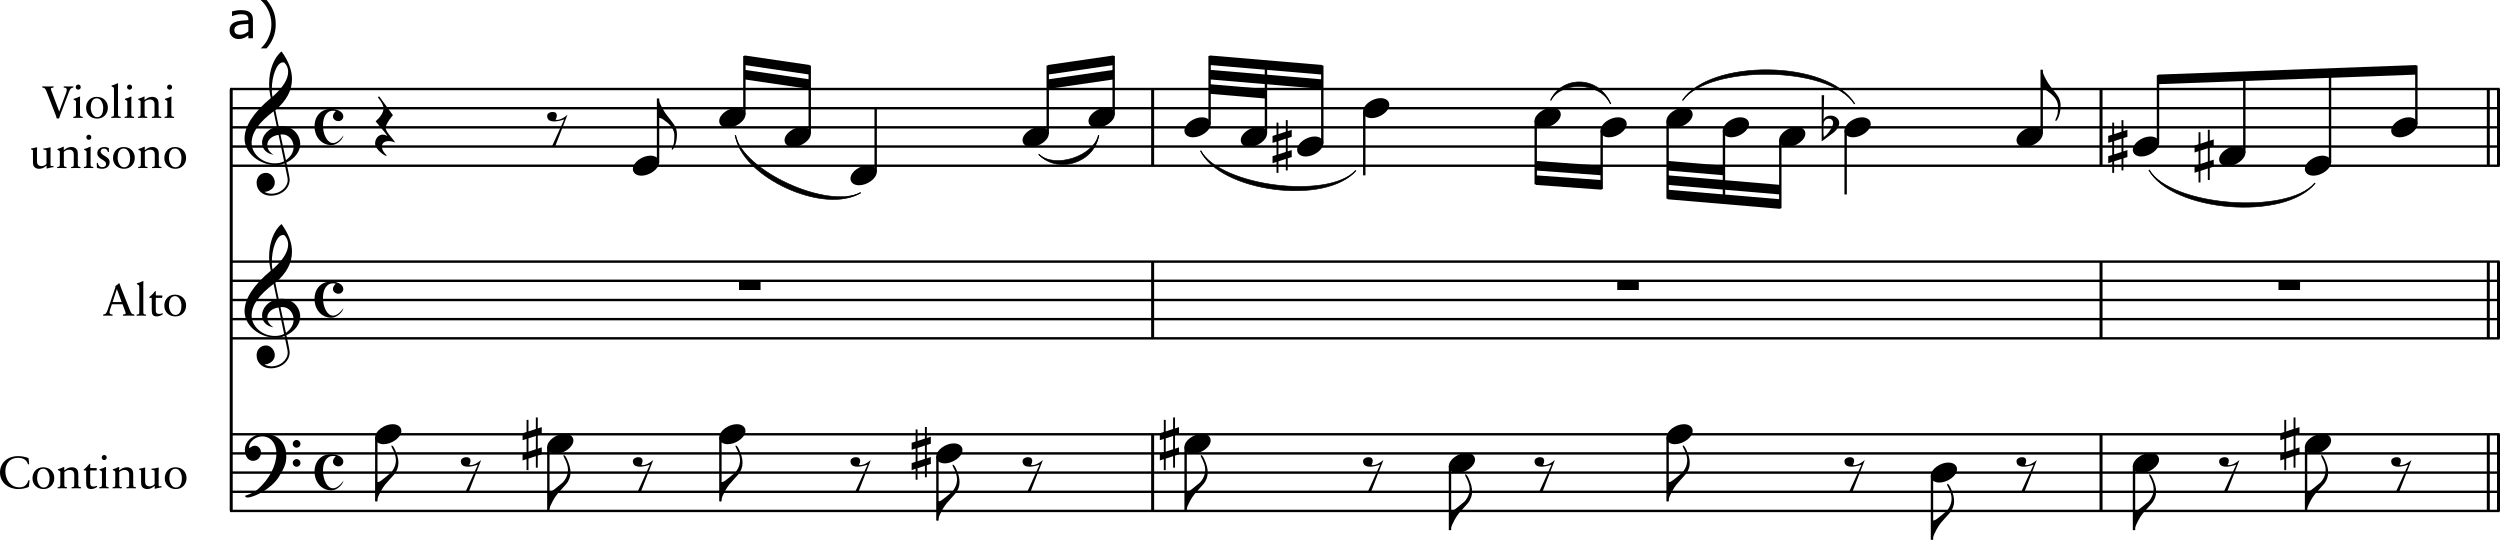 <?xml version="1.0" encoding="UTF-8"?>
<svg id="Ebene_1" xmlns="http://www.w3.org/2000/svg" width="280.165mm" height="60.485mm" version="1.1" viewBox="0 0 794.168 171.453">
  <!-- Generator: Adobe Illustrator 29.5.1, SVG Export Plug-In . SVG Version: 2.1.0 Build 141)  -->
  <defs>
    <style>
      .st0 {
        stroke-width: .952px;
      }

      .st0, .st1, .st2, .st3 {
        fill: none;
        stroke: #000;
        stroke-linejoin: bevel;
      }

      .st1 {
        stroke-width: .762px;
      }

      .st2 {
        stroke-width: .381px;
      }

      .st3 {
        stroke-width: .19px;
      }

      .st4 {
        fill-rule: evenodd;
      }
    </style>
  </defs>
  <line class="st0" x1="73.451" y1="28.27" x2="73.451" y2="162.313"/>
  <g>
    <path d="M80.354,12.156h-1.461v-.93c-.13.089-.306.212-.528.371-.221.159-.436.285-.645.379-.245.12-.526.22-.844.301-.318.081-.69.121-1.118.121-.787,0-1.453-.26-2-.781-.547-.521-.821-1.185-.821-1.992,0-.661.142-1.196.426-1.605.284-.409.689-.73,1.215-.965.531-.234,1.169-.393,1.915-.477.745-.083,1.544-.146,2.399-.188v-.227c0-.333-.059-.609-.176-.828s-.286-.391-.504-.516c-.208-.12-.458-.2-.75-.242-.292-.042-.597-.062-.914-.062-.386,0-.815.051-1.29.152s-.964.249-1.469.441h-.078v-1.492c.286-.078.7-.164,1.242-.258s1.076-.141,1.602-.141c.614,0,1.15.051,1.605.152.456.102.851.275,1.184.52.328.24.578.55.75.93.172.38.258.852.258,1.414v5.922ZM78.893,10.008v-2.43c-.448.026-.976.065-1.583.117-.607.052-1.087.128-1.442.227-.422.12-.763.306-1.023.559-.261.253-.391.601-.391,1.043,0,.5.151.876.453,1.129.302.253.763.379,1.383.379.516,0,.987-.1,1.414-.301.427-.2.823-.441,1.188-.723Z"/>
    <path d="M87.589,7.688c0,1.568-.255,2.977-.766,4.227-.511,1.25-1.227,2.403-2.149,3.461h-1.79v-.078c.401-.359.804-.798,1.208-1.316.404-.519.759-1.098,1.066-1.738.323-.667.58-1.37.77-2.109.19-.739.285-1.555.285-2.445,0-.854-.097-1.667-.289-2.438-.193-.771-.448-1.477-.766-2.117-.328-.661-.684-1.241-1.066-1.738-.383-.497-.785-.936-1.208-1.316v-.078h1.79c.922,1.058,1.638,2.211,2.149,3.461.51,1.25.766,2.659.766,4.227Z"/>
  </g>
  <line class="st0" x1="366.156" y1="28.27" x2="366.156" y2="52.641"/>
  <line class="st0" x1="366.156" y1="83.106" x2="366.156" y2="107.477"/>
  <line class="st0" x1="366.156" y1="137.942" x2="366.156" y2="162.313"/>
  <line class="st0" x1="667.431" y1="28.27" x2="667.431" y2="52.641"/>
  <line class="st0" x1="667.431" y1="83.106" x2="667.431" y2="107.477"/>
  <line class="st0" x1="667.431" y1="137.942" x2="667.431" y2="162.313"/>
  <line class="st0" x1="790.454" y1="28.27" x2="790.454" y2="52.641"/>
  <line class="st0" x1="793.692" y1="28.27" x2="793.692" y2="52.641"/>
  <line class="st0" x1="790.454" y1="83.106" x2="790.454" y2="107.477"/>
  <line class="st0" x1="793.692" y1="83.106" x2="793.692" y2="107.477"/>
  <line class="st0" x1="790.454" y1="137.942" x2="790.454" y2="162.313"/>
  <line class="st0" x1="793.692" y1="137.942" x2="793.692" y2="162.313"/>
  <path d="M23.215,27.816l-.308.088c-.41.117-.645.396-1.085,1.554l-2.566,6.701c-.191.499-.352.997-.455,1.437-.132.074-.646.074-.792,0-.103-.44-.264-.909-.469-1.437l-2.596-6.701c-.455-1.158-.645-1.452-1.07-1.554l-.367-.088c-.088-.015-.088-.074-.088-.162,0-.103.015-.176.029-.22.572.015,1.203.044,1.76.044s1.232-.029,1.804-.044c.015.044.029.117.029.22,0,.088-.015.147-.103.162l-.381.073c-.323.059-.396.161-.396.337,0,.22.25.836.396,1.232l2.244,5.954h.029l2.155-5.88c.176-.499.513-1.51-.278-1.642l-.381-.073c-.088-.015-.103-.074-.103-.162,0-.103.015-.176.029-.22.601.015,1.07.044,1.583.044.499,0,.88-.029,1.452-.044.015.044.029.117.029.22,0,.088-.029.147-.103.162Z"/>
  <path d="M26.264,37.465c-.293,0-1.071-.044-1.466-.044-.396,0-1.203.044-1.496.044-.015-.044-.029-.117-.029-.22,0-.088,0-.132.088-.147l.439-.088c.337-.059.337-.337.337-1.232v-3.299c0-.366,0-.439-.176-.528l-.513-.278c-.088-.044-.088-.059-.088-.132,0-.044.015-.117.015-.146.249-.059.616-.161,1.026-.323.44-.176.762-.41.938-.41.059,0,.073.015.103.044-.015.528-.029,1.041-.029,1.54v3.534c0,.895,0,1.173.337,1.232l.44.088c.088.015.103.059.103.147,0,.103-.015.176-.029.22ZM24.871,28.476c-.469,0-.807-.337-.807-.792s.323-.821.792-.821.792.352.792.806-.308.807-.777.807Z"/>
  <path d="M30.868,37.685c-2.023,0-3.519-1.393-3.519-3.417,0-1.965,1.349-3.504,3.387-3.504,2.023,0,3.534,1.393,3.534,3.417,0,1.965-1.364,3.505-3.402,3.505ZM30.75,31.233c-1.569,0-1.936,1.671-1.936,2.977,0,1.232.63,3.006,2.053,3.006,1.569,0,1.921-1.672,1.921-2.977,0-1.231-.616-3.006-2.039-3.006Z"/>
  <path d="M38.331,37.465c-.293,0-1.071-.044-1.466-.044-.396,0-1.203.044-1.496.044-.015-.044-.029-.117-.029-.22,0-.088,0-.132.088-.147l.439-.088c.337-.059.337-.337.337-1.232v-7.068c0-.718-.029-.894-.278-1.026l-.411-.22c-.088-.044-.088-.059-.088-.132,0-.044.015-.132.015-.161.249-.059.616-.161,1.026-.323.44-.176.762-.41.938-.41.059,0,.073.015.103.044-.015.528-.029,1.056-.029,1.554v7.742c0,.895,0,1.173.337,1.232l.44.088c.088.015.103.059.103.147,0,.103-.015.176-.029.22Z"/>
  <path d="M42.568,37.465c-.293,0-1.071-.044-1.466-.044-.396,0-1.203.044-1.496.044-.015-.044-.029-.117-.029-.22,0-.088,0-.132.088-.147l.439-.088c.337-.059.337-.337.337-1.232v-3.299c0-.366,0-.439-.176-.528l-.513-.278c-.088-.044-.088-.059-.088-.132,0-.044.015-.117.015-.146.249-.059.616-.161,1.026-.323.44-.176.762-.41.938-.41.059,0,.073.015.103.044-.015.528-.029,1.041-.029,1.54v3.534c0,.895,0,1.173.337,1.232l.44.088c.088.015.103.059.103.147,0,.103-.015.176-.029.22ZM41.175,28.476c-.469,0-.807-.337-.807-.792s.323-.821.792-.821.792.352.792.806-.308.807-.777.807Z"/>
  <path d="M51.204,37.465c-.293,0-1.056-.044-1.452-.044s-1.217.044-1.496.044c-.015-.044-.029-.117-.029-.22,0-.088.015-.132.103-.147l.425-.073c.337-.059.337-.337.337-1.247v-2.537c0-.44-.03-.88-.381-1.232-.264-.264-.616-.396-1.085-.396-.704,0-1.188.278-1.525.542-.146.117-.161.205-.161.425v3.196c0,.909,0,1.188.337,1.247l.425.073c.088.015.103.059.103.147,0,.103-.015.176-.029.22-.279,0-1.056-.044-1.452-.044-.396,0-1.203.044-1.496.044-.015-.044-.029-.117-.029-.22,0-.088,0-.132.088-.147l.44-.088c.337-.059.337-.337.337-1.232v-3.329c0-.337-.015-.396-.176-.484l-.513-.278c-.088-.044-.088-.073-.088-.147,0-.044.015-.117.015-.146.249-.059.572-.161.982-.323.44-.176.748-.41.924-.41.059,0,.088.015.117.044l-.029.982c.029.029.059.029.117.029.763-.586,1.334-.953,2.346-.953.586,0,1.114.176,1.51.572.499.499.499,1.261.499,1.789v2.654c0,.895,0,1.173.337,1.232l.44.088c.088.015.088.059.088.147,0,.103-.015.176-.029.22Z"/>
  <path d="M55.28,37.465c-.293,0-1.071-.044-1.466-.044-.396,0-1.203.044-1.496.044-.015-.044-.029-.117-.029-.22,0-.088,0-.132.088-.147l.439-.088c.337-.059.337-.337.337-1.232v-3.299c0-.366,0-.439-.176-.528l-.513-.278c-.088-.044-.088-.059-.088-.132,0-.044.015-.117.015-.146.249-.059.616-.161,1.026-.323.44-.176.762-.41.938-.41.059,0,.073.015.103.044-.015.528-.029,1.041-.029,1.54v3.534c0,.895,0,1.173.337,1.232l.44.088c.088.015.103.059.103.147,0,.103-.015.176-.029.22ZM53.887,28.476c-.469,0-.807-.337-.807-.792s.323-.821.792-.821.792.352.792.806-.308.807-.777.807Z"/>
  <path d="M16.986,53.077c-.278.044-.777.132-1.158.22-.425.088-.763.234-.924.234-.059,0-.088-.015-.117-.044l.029-.792c-.029-.029-.059-.029-.117-.029-.733.586-1.291.953-2.273.953-.572,0-1.115-.176-1.496-.572-.484-.499-.455-1.261-.455-1.789v-3.124c0-.367,0-.469-.176-.528l-.352-.132c-.088-.029-.103-.059-.103-.132,0-.044.015-.146.015-.176.206-.015.646-.103.953-.176.44-.117.704-.205.865-.205.059,0,.073.015.103.044-.015.528-.029.865-.029,1.364v2.947c0,.44.015.851.352,1.217.25.264.616.411,1.056.411.675,0,1.129-.279,1.452-.542.147-.118.162-.206.162-.425v-3.607c0-.367-.044-.499-.235-.542l-.704-.161c-.088-.015-.088-.059-.088-.132,0-.044.015-.161.015-.19.22-.015.66-.044,1.158-.132.572-.088.909-.25,1.041-.25.059,0,.088.015.117.044-.015.528-.029.865-.029,1.364v4.062c0,.381.074.513.25.499l.557-.044c.117-.015.146.029.146.205,0,.044-.015.132-.015.161Z"/>
  <path d="M25.548,53.399c-.293,0-1.056-.044-1.452-.044s-1.217.044-1.496.044c-.015-.044-.029-.117-.029-.22,0-.088.015-.132.103-.147l.425-.073c.337-.059.337-.337.337-1.247v-2.537c0-.44-.03-.88-.381-1.232-.264-.264-.616-.396-1.085-.396-.704,0-1.188.278-1.525.542-.146.117-.161.205-.161.425v3.196c0,.909,0,1.188.337,1.247l.425.073c.088.015.103.059.103.147,0,.103-.015.176-.029.22-.279,0-1.056-.044-1.452-.044-.396,0-1.203.044-1.496.044-.015-.044-.029-.117-.029-.22,0-.088,0-.132.088-.147l.44-.088c.337-.059.337-.337.337-1.232v-3.329c0-.337-.015-.396-.176-.484l-.513-.278c-.088-.044-.088-.073-.088-.147,0-.044.015-.117.015-.146.249-.059.572-.161.982-.323.44-.176.748-.41.924-.41.059,0,.088.015.117.044l-.029.982c.029.029.059.029.117.029.763-.586,1.334-.953,2.346-.953.586,0,1.114.176,1.51.572.499.499.499,1.261.499,1.789v2.654c0,.895,0,1.173.337,1.232l.44.088c.088.015.088.059.088.147,0,.103-.015.176-.029.22Z"/>
  <path d="M29.624,53.399c-.293,0-1.071-.044-1.466-.044-.396,0-1.203.044-1.496.044-.015-.044-.029-.117-.029-.22,0-.088,0-.132.088-.147l.439-.088c.337-.059.337-.337.337-1.232v-3.299c0-.366,0-.439-.176-.528l-.513-.278c-.088-.044-.088-.059-.088-.132,0-.044.015-.117.015-.146.249-.059.616-.161,1.026-.323.44-.176.762-.41.938-.41.059,0,.073.015.103.044-.015.528-.029,1.041-.029,1.54v3.534c0,.895,0,1.173.337,1.232l.44.088c.088.015.103.059.103.147,0,.103-.015.176-.029.22ZM28.23,44.411c-.469,0-.807-.337-.807-.792s.323-.821.792-.821.792.352.792.806-.308.807-.777.807Z"/>
  <path d="M32.409,53.62c-.499,0-1.232-.132-1.628-.367,0-.367-.044-1.261-.044-1.51.044-.015.073-.03.176-.03.088,0,.147.044.162.118.161.718.572,1.275,1.393,1.275.762,0,1.217-.337,1.217-1.026,0-1.408-2.786-1.422-2.786-3.475,0-.982.851-1.906,2.2-1.906.557,0,1.114.146,1.466.352,0,.366.029.968.029,1.217-.044.015-.059.029-.161.029-.088,0-.161-.015-.176-.088-.191-.718-.616-1.012-1.261-1.012-.689,0-1.026.44-1.026.88,0,1.422,2.859,1.554,2.859,3.417,0,1.393-1.085,2.126-2.419,2.126Z"/>
  <path d="M39.417,53.62c-2.023,0-3.519-1.393-3.519-3.417,0-1.965,1.349-3.504,3.387-3.504,2.023,0,3.534,1.393,3.534,3.417,0,1.965-1.364,3.505-3.402,3.505ZM39.299,47.167c-1.569,0-1.936,1.671-1.936,2.977,0,1.232.63,3.006,2.053,3.006,1.569,0,1.921-1.672,1.921-2.977,0-1.231-.616-3.006-2.039-3.006Z"/>
  <path d="M51.278,53.399c-.293,0-1.056-.044-1.452-.044s-1.217.044-1.496.044c-.015-.044-.029-.117-.029-.22,0-.088.015-.132.103-.147l.425-.073c.337-.059.337-.337.337-1.247v-2.537c0-.44-.03-.88-.381-1.232-.264-.264-.616-.396-1.085-.396-.704,0-1.188.278-1.525.542-.146.117-.161.205-.161.425v3.196c0,.909,0,1.188.337,1.247l.425.073c.088.015.103.059.103.147,0,.103-.015.176-.029.22-.279,0-1.056-.044-1.452-.044-.396,0-1.203.044-1.496.044-.015-.044-.029-.117-.029-.22,0-.088,0-.132.088-.147l.44-.088c.337-.059.337-.337.337-1.232v-3.329c0-.337-.015-.396-.176-.484l-.513-.278c-.088-.044-.088-.073-.088-.147,0-.044.015-.117.015-.146.249-.059.572-.161.982-.323.44-.176.748-.41.924-.41.059,0,.088.015.117.044l-.029.982c.029.029.059.029.117.029.763-.586,1.334-.953,2.346-.953.586,0,1.114.176,1.51.572.499.499.499,1.261.499,1.789v2.654c0,.895,0,1.173.337,1.232l.44.088c.088.015.088.059.088.147,0,.103-.015.176-.029.22Z"/>
  <path d="M55.72,53.62c-2.023,0-3.519-1.393-3.519-3.417,0-1.965,1.349-3.504,3.387-3.504,2.023,0,3.534,1.393,3.534,3.417,0,1.965-1.364,3.505-3.402,3.505ZM55.603,47.167c-1.569,0-1.936,1.671-1.936,2.977,0,1.232.63,3.006,2.053,3.006,1.569,0,1.921-1.672,1.921-2.977,0-1.231-.616-3.006-2.039-3.006Z"/>
  <path d="M42.668,100.298c-.572-.015-1.217-.044-1.774-.044-.557,0-1.231.029-1.803.044-.015-.044-.029-.117-.029-.22,0-.088,0-.162.088-.176l.381-.059c.322-.059.396-.161.396-.337,0-.22-.249-.835-.396-1.231l-.572-1.54c-.029-.044-.044-.073-.103-.088h-3.241c-.059.015-.073.044-.103.088l-.528,1.54c-.176.542-.425,1.452.323,1.569l.381.059c.088.015.088.088.088.176,0,.103-.015.176-.03.22-.601-.015-.997-.044-1.51-.044-.499,0-.865.029-1.437.044-.015-.044-.029-.117-.029-.22,0-.088.015-.162.088-.176l.323-.073c.411-.103.674-.381,1.07-1.554l2.302-6.687c.059-.191.117-.367.117-.484,0-.059-.015-.117-.029-.176.074-.205.293-.22.631-.484.293-.22.381-.44.572-.44.044,0,.103.029.132.044.118.425.308.953.733,2.039l2.449,6.188c.455,1.144.645,1.452,1.07,1.554l.352.073c.088.015.117.088.117.176,0,.103-.015.176-.029.22ZM37.14,91.866h-.029l-1.319,4.003c.015.044.044.059.088.088h2.654c.044-.029.074-.044.088-.088l-1.481-4.003Z"/>
  <path d="M46.376,100.298c-.293,0-1.071-.044-1.466-.044-.396,0-1.203.044-1.496.044-.015-.044-.029-.117-.029-.22,0-.088,0-.132.088-.147l.439-.088c.337-.059.337-.337.337-1.232v-7.068c0-.718-.029-.894-.278-1.026l-.411-.22c-.088-.044-.088-.059-.088-.132,0-.044.015-.132.015-.161.249-.059.616-.161,1.026-.323.44-.176.762-.41.938-.41.059,0,.073.015.103.044-.015.528-.029,1.056-.029,1.554v7.742c0,.895,0,1.173.337,1.232l.44.088c.088.015.103.059.103.147,0,.103-.015.176-.029.22Z"/>
  <path d="M51.567,99.931c-.499.352-1.217.587-1.76.587-1.276,0-1.598-.733-1.598-1.892v-3.651c0-.323-.044-.352-.147-.352h-.484c-.088,0-.103-.015-.132-.073-.015-.029-.044-.132-.044-.161.807-.631,1.51-1.408,1.833-1.862.029-.044.059-.059.117-.059.044,0,.117.044.161.088-.015.322-.029.924-.029,1.202.015.044.059.073.103.103h1.877c.103.029.103.103.103.367,0,.25,0,.352-.103.396h-1.892c-.044.029-.073.059-.088.103v3.842c0,.88.352,1.159,1.129,1.159.322,0,.718-.088.997-.25.029.029.073.118.088.147.059.132.015.205-.132.308Z"/>
  <path d="M55.714,100.518c-2.023,0-3.519-1.393-3.519-3.417,0-1.965,1.349-3.504,3.387-3.504,2.023,0,3.534,1.393,3.534,3.417,0,1.965-1.364,3.505-3.402,3.505ZM55.597,94.066c-1.569,0-1.936,1.671-1.936,2.977,0,1.232.63,3.006,2.053,3.006,1.569,0,1.921-1.672,1.921-2.977,0-1.231-.616-3.006-2.039-3.006Z"/>
  <path d="M9.165,154.591c-.029.045-.059.089-.103.118-.895.396-2.082.645-3.285.645-3.064,0-5.777-2.038-5.777-5.264,0-3.271,2.654-5.206,5.675-5.206,1.026,0,2.317.205,3.285.602.044.029.103.073.117.117.015.425.118,1.378.191,1.862-.044.015-.103.044-.22.044-.103,0-.161.015-.19-.088-.411-1.613-2.023-1.994-3.124-1.994-2.537,0-4.032,1.774-4.032,4.237,0,2.786,1.686,5.147,4.458,5.147,1.554,0,2.434-.792,2.83-2.171.029-.103.088-.088.19-.088.118,0,.176.029.22.044-.088.484-.22,1.613-.235,1.994Z"/>
  <path d="M13.841,155.354c-2.023,0-3.519-1.393-3.519-3.416,0-1.965,1.349-3.505,3.387-3.505,2.023,0,3.534,1.393,3.534,3.417,0,1.965-1.364,3.504-3.402,3.504ZM13.724,148.901c-1.569,0-1.936,1.672-1.936,2.978,0,1.231.63,3.006,2.053,3.006,1.569,0,1.921-1.672,1.921-2.977,0-1.232-.616-3.007-2.039-3.007Z"/>
  <path d="M25.702,155.134c-.293,0-1.056-.044-1.452-.044s-1.217.044-1.496.044c-.015-.044-.029-.117-.029-.22,0-.088.015-.132.103-.146l.425-.073c.337-.059.337-.338.337-1.247v-2.536c0-.44-.03-.88-.381-1.232-.264-.264-.616-.396-1.085-.396-.704,0-1.188.278-1.525.542-.146.118-.161.206-.161.426v3.196c0,.909,0,1.188.337,1.247l.425.073c.088.015.103.059.103.146,0,.103-.015.176-.029.22-.279,0-1.056-.044-1.452-.044-.396,0-1.203.044-1.496.044-.015-.044-.029-.117-.029-.22,0-.088,0-.132.088-.146l.44-.088c.337-.059.337-.338.337-1.232v-3.328c0-.338-.015-.396-.176-.484l-.513-.278c-.088-.044-.088-.073-.088-.146,0-.044.015-.117.015-.146.249-.059.572-.162.982-.323.44-.176.748-.41.924-.41.059,0,.088.015.117.044l-.029.982c.029.029.059.029.117.029.763-.587,1.334-.953,2.346-.953.586,0,1.114.176,1.51.572.499.498.499,1.261.499,1.788v2.654c0,.895,0,1.174.337,1.232l.44.088c.088.015.088.059.088.146,0,.103-.015.176-.029.22Z"/>
  <path d="M30.731,154.768c-.499.352-1.217.586-1.76.586-1.276,0-1.598-.732-1.598-1.892v-3.651c0-.322-.044-.352-.147-.352h-.484c-.088,0-.103-.015-.132-.073-.015-.029-.044-.132-.044-.161.807-.631,1.51-1.408,1.833-1.862.029-.044.059-.059.117-.059.044,0,.117.044.161.088-.015.322-.029.924-.029,1.202.015.044.059.073.103.103h1.877c.103.029.103.103.103.367,0,.249,0,.352-.103.396h-1.892c-.044.029-.073.059-.088.103v3.842c0,.88.352,1.158,1.129,1.158.322,0,.718-.088.997-.249.029.029.073.117.088.146.059.132.015.206-.132.309Z"/>
  <path d="M34.512,155.134c-.293,0-1.071-.044-1.466-.044-.396,0-1.203.044-1.496.044-.015-.044-.029-.117-.029-.22,0-.088,0-.132.088-.146l.439-.088c.337-.059.337-.338.337-1.232v-3.299c0-.367,0-.44-.176-.528l-.513-.278c-.088-.044-.088-.059-.088-.132,0-.044.015-.117.015-.146.249-.059.616-.162,1.026-.323.44-.176.762-.41.938-.41.059,0,.073.015.103.044-.015.527-.029,1.041-.029,1.539v3.534c0,.895,0,1.174.337,1.232l.44.088c.088.015.103.059.103.146,0,.103-.015.176-.029.22ZM33.119,146.145c-.469,0-.807-.337-.807-.791,0-.455.323-.821.792-.821s.792.352.792.807c0,.454-.308.806-.777.806Z"/>
  <path d="M43.148,155.134c-.293,0-1.056-.044-1.452-.044s-1.217.044-1.496.044c-.015-.044-.029-.117-.029-.22,0-.088.015-.132.103-.146l.425-.073c.337-.059.337-.338.337-1.247v-2.536c0-.44-.03-.88-.381-1.232-.264-.264-.616-.396-1.085-.396-.704,0-1.188.278-1.525.542-.146.118-.161.206-.161.426v3.196c0,.909,0,1.188.337,1.247l.425.073c.088.015.103.059.103.146,0,.103-.015.176-.029.22-.279,0-1.056-.044-1.452-.044-.396,0-1.203.044-1.496.044-.015-.044-.029-.117-.029-.22,0-.088,0-.132.088-.146l.44-.088c.337-.059.337-.338.337-1.232v-3.328c0-.338-.015-.396-.176-.484l-.513-.278c-.088-.044-.088-.073-.088-.146,0-.044.015-.117.015-.146.249-.059.572-.162.982-.323.44-.176.748-.41.924-.41.059,0,.088.015.117.044l-.029.982c.029.029.059.029.117.029.763-.587,1.334-.953,2.346-.953.586,0,1.114.176,1.51.572.499.498.499,1.261.499,1.788v2.654c0,.895,0,1.174.337,1.232l.44.088c.088.015.088.059.088.146,0,.103-.015.176-.029.22Z"/>
  <path d="M51.33,154.812c-.278.044-.777.132-1.158.22-.425.088-.763.234-.924.234-.059,0-.088-.015-.117-.044l.029-.792c-.029-.029-.059-.029-.117-.029-.733.587-1.291.953-2.273.953-.572,0-1.115-.176-1.496-.571-.484-.499-.455-1.262-.455-1.789v-3.124c0-.366,0-.469-.176-.527l-.352-.132c-.088-.029-.103-.059-.103-.132,0-.044.015-.147.015-.177.206-.015.646-.103.953-.176.44-.117.704-.205.865-.205.059,0,.073.015.103.044-.015.528-.029.865-.029,1.363v2.948c0,.439.015.851.352,1.217.25.264.616.41,1.056.41.675,0,1.129-.278,1.452-.542.147-.117.162-.205.162-.426v-3.607c0-.366-.044-.498-.235-.542l-.704-.161c-.088-.015-.088-.059-.088-.132,0-.044.015-.162.015-.191.22-.015.66-.044,1.158-.132.572-.088.909-.249,1.041-.249.059,0,.088.015.117.044-.015.528-.029.865-.029,1.363v4.062c0,.381.074.513.25.498l.557-.044c.117-.015.146.029.146.206,0,.044-.015.132-.015.161Z"/>
  <path d="M55.859,155.354c-2.023,0-3.519-1.393-3.519-3.416,0-1.965,1.349-3.505,3.387-3.505,2.023,0,3.534,1.393,3.534,3.417,0,1.965-1.364,3.504-3.402,3.504ZM55.742,148.901c-1.569,0-1.936,1.672-1.936,2.978,0,1.231.63,3.006,2.053,3.006,1.569,0,1.921-1.672,1.921-2.977,0-1.232-.616-3.007-2.039-3.007Z"/>
  <path d="M105.301,46.095c-3.169,0-5.38-2.604-5.38-5.945,0-3.243,2.063-5.552,5.233-5.552,2.088,0,3.906.933,3.906,2.383,0,.86-.737,1.499-1.547,1.499-.885,0-1.745-.639-1.745-1.499,0-.565.295-1.13.909-1.695-.319-.074-.639-.123-.934-.123-1.965,0-3.145,1.94-3.145,4.667,0,2.801,1.302,5.601,3.169,5.601,1.057,0,2.187-.811,3.366-2.407-.393,1.499-2.235,3.071-3.833,3.071Z"/>
  <path d="M105.301,100.933c-3.169,0-5.38-2.604-5.38-5.945,0-3.243,2.063-5.552,5.233-5.552,2.088,0,3.906.933,3.906,2.383,0,.86-.737,1.499-1.547,1.499-.885,0-1.745-.639-1.745-1.499,0-.565.295-1.13.909-1.695-.319-.074-.639-.123-.934-.123-1.965,0-3.145,1.94-3.145,4.667,0,2.801,1.302,5.601,3.169,5.601,1.057,0,2.187-.811,3.366-2.407-.393,1.499-2.235,3.071-3.833,3.071Z"/>
  <path d="M105.301,155.769c-3.169,0-5.38-2.604-5.38-5.944,0-3.243,2.063-5.553,5.233-5.553,2.088,0,3.906.934,3.906,2.383,0,.86-.737,1.499-1.547,1.499-.885,0-1.745-.639-1.745-1.499,0-.564.295-1.13.909-1.694-.319-.074-.639-.123-.934-.123-1.965,0-3.145,1.94-3.145,4.668,0,2.8,1.302,5.601,3.169,5.601,1.057,0,2.187-.811,3.366-2.407-.393,1.498-2.235,3.07-3.833,3.07Z"/>
  <line class="st1" x1="73.07" y1="52.641" x2="794.073" y2="52.641"/>
  <line class="st1" x1="73.07" y1="46.548" x2="794.073" y2="46.548"/>
  <line class="st1" x1="73.07" y1="40.455" x2="794.073" y2="40.455"/>
  <line class="st1" x1="73.07" y1="34.363" x2="794.073" y2="34.363"/>
  <line class="st1" x1="73.07" y1="28.27" x2="794.073" y2="28.27"/>
  <path d="M87.612,52.446c-5.169,0-9.924-3.826-9.924-8.431,0-3.923,2.78-8.212,8.339-12.867-.341-1.413-.536-2.9-.536-4.435,0-4.313,1.438-8.358,3.95-10.381,2.219,3.07,3.316,5.995,3.316,8.749,0,3.582-1.658,6.847-5.291,9.917l1.073,5.142c.585-.049.927-.073.976-.073,3.243,0,5.852,2.485,5.852,5.727,0,2.364-1.78,4.605-4.389,5.873-.024-.17,1.048,4.654,1.048,5.337,0,3.046-2.78,5.166-6.047,5.166-2.438,0-4.462-1.633-4.462-4.118,0-1.779,1.219-3.144,2.999-3.144,1.561,0,2.78,1.56,2.78,3.046,0,1.682-1.414,2.827-3.292,3.021.731.366,1.512.561,2.316.561,2.633,0,5.072-1.998,5.072-4.386,0-.244-.024-.487-.073-.755l-.927-4.508c-.78.39-1.633.561-2.78.561ZM84.905,46.037c0,1.243.659,2.291,2,3.119-2.194-.341-3.657-1.779-3.657-3.826,0-2.413,2.146-4.557,4.682-5.093l-1.024-4.874c-4.56,3.412-6.974,6.75-6.974,9.991,0,3.582,3.414,6.53,7.364,6.53,1.146,0,2.097-.195,2.951-.658l-1.756-8.383c-2.024.268-3.584,1.511-3.584,3.192ZM89.88,19.817c-2.024,0-3.536,4.508-3.536,8.602,0,.853.049,1.632.219,2.339,3.292-2.924,4.974-5.581,4.974-7.944,0-1.145-.415-2.12-1.219-2.948-.122-.024-.269-.049-.439-.049ZM93.269,46.695c0-2.022-1.463-3.996-3.56-3.996-.073,0-.268.024-.609.049l1.731,8.139c1.585-1.169,2.438-2.583,2.438-4.191Z"/>
  <polygon class="st4" points="236.467 25.223 257.225 28.27 257.225 25.223 236.467 22.177 236.467 25.223"/>
  <polygon class="st4" points="236.467 20.654 257.225 23.7 257.225 20.654 236.467 17.607 236.467 20.654"/>
  <path class="st2" d="M233.61,42.931c2.095,12.376,28.756,24.562,39.802,18.279"/>
  <path class="st4" d="M233.61,42.931c2.476,11.424,29.137,23.61,39.802,18.279-11.426,7.235-38.088-4.95-39.802-18.279Z"/>
  <path class="st3" d="M233.61,42.931c2.476,11.424,29.137,23.61,39.802,18.279-11.426,7.235-38.088-4.95-39.802-18.279Z"/>
  <polygon class="st4" points="332.829 28.27 353.777 25.223 353.777 22.177 332.829 25.223 332.829 28.27"/>
  <polygon class="st4" points="332.829 23.7 353.777 20.654 353.777 17.607 332.829 20.654 332.829 23.7"/>
  <polygon class="st4" points="384.247 29.793 402.149 31.316 402.149 28.27 384.247 26.746 384.247 29.793"/>
  <polygon class="st4" points="384.247 25.223 420.05 28.27 420.05 25.223 384.247 22.177 384.247 25.223"/>
  <polygon class="st4" points="384.247 20.654 420.05 23.7 420.05 20.654 384.247 17.607 384.247 20.654"/>
  <path class="st2" d="M381.391,47.881c6.284,12.186,40.183,16.565,49.324,6.283"/>
  <path class="st4" d="M381.391,47.881c6.475,11.234,40.373,15.613,49.324,6.283-9.332,11.234-43.23,6.855-49.324-6.283Z"/>
  <path class="st3" d="M381.391,47.881c6.475,11.234,40.373,15.613,49.324,6.283-9.332,11.234-43.23,6.855-49.324-6.283Z"/>
  <polygon class="st4" points="487.846 54.164 508.795 55.688 508.795 52.641 487.846 51.118 487.846 54.164"/>
  <polygon class="st4" points="487.846 58.734 508.795 60.257 508.795 57.211 487.846 55.688 487.846 58.734"/>
  <polygon class="st4" points="529.743 54.164 547.644 55.688 547.644 52.641 529.743 51.118 529.743 54.164"/>
  <polygon class="st4" points="529.743 58.734 565.546 61.781 565.546 58.734 529.743 55.688 529.743 58.734"/>
  <polygon class="st4" points="529.743 63.304 565.546 66.35 565.546 63.304 529.743 60.257 529.743 63.304"/>
  <path class="st2" d="M534.504,31.887c8.379-12.186,46.277-12.186,54.656,1.142"/>
  <path class="st4" d="M534.504,31.887c8.379-13.138,46.277-13.138,54.656,1.142-8.379-12.376-46.277-12.376-54.656-1.142Z"/>
  <path class="st3" d="M534.504,31.887c8.379-13.138,46.277-13.138,54.656,1.142-8.379-12.376-46.277-12.376-54.656-1.142Z"/>
  <polygon class="st4" points="685.522 26.746 767.602 23.7 767.602 20.654 685.522 23.7 685.522 26.746"/>
  <path class="st2" d="M329.972,49.024c5.523,5.522,17.52,1.714,19.044-6.093"/>
  <path class="st4" d="M329.972,49.024c5.142,4.57,17.14.762,19.044-6.093-1.143,8.759-13.14,12.567-19.044,6.093Z"/>
  <path class="st3" d="M329.972,49.024c5.142,4.57,17.14.762,19.044-6.093-1.143,8.759-13.14,12.567-19.044,6.093Z"/>
  <path class="st2" d="M492.607,31.887c3.428-7.045,15.426-7.045,19.044,1.142"/>
  <path class="st4" d="M492.607,31.887c3.428-7.997,15.426-7.997,19.044,1.142-3.618-7.235-15.616-7.235-19.044-1.142Z"/>
  <path class="st3" d="M492.607,31.887c3.428-7.997,15.426-7.997,19.044,1.142-3.618-7.235-15.616-7.235-19.044-1.142Z"/>
  <path class="st2" d="M682.666,53.974c7.046,12.376,43.42,15.423,52.752,4.189"/>
  <path class="st4" d="M682.666,53.974c7.046,11.424,43.42,14.471,52.752,4.189-9.332,12.186-45.705,9.139-52.752-4.189Z"/>
  <path class="st3" d="M682.666,53.974c7.046,11.424,43.42,14.471,52.752,4.189-9.331,12.186-45.705,9.139-52.752-4.189Z"/>
  <line class="st1" x1="73.07" y1="107.477" x2="794.073" y2="107.477"/>
  <line class="st1" x1="73.07" y1="101.384" x2="794.073" y2="101.384"/>
  <line class="st1" x1="73.07" y1="95.292" x2="794.073" y2="95.292"/>
  <line class="st1" x1="73.07" y1="89.199" x2="794.073" y2="89.199"/>
  <line class="st1" x1="73.07" y1="83.106" x2="794.073" y2="83.106"/>
  <path d="M87.612,107.282c-5.169,0-9.924-3.826-9.924-8.431,0-3.923,2.78-8.212,8.339-12.867-.341-1.413-.536-2.9-.536-4.435,0-4.313,1.438-8.358,3.95-10.381,2.219,3.07,3.316,5.995,3.316,8.749,0,3.582-1.658,6.847-5.291,9.917l1.073,5.142c.585-.049.927-.073.976-.073,3.243,0,5.852,2.485,5.852,5.727,0,2.364-1.78,4.605-4.389,5.873-.024-.17,1.048,4.654,1.048,5.337,0,3.046-2.78,5.166-6.047,5.166-2.438,0-4.462-1.633-4.462-4.118,0-1.779,1.219-3.144,2.999-3.144,1.561,0,2.78,1.56,2.78,3.046,0,1.682-1.414,2.827-3.292,3.021.731.366,1.512.561,2.316.561,2.633,0,5.072-1.998,5.072-4.386,0-.244-.024-.487-.073-.755l-.927-4.508c-.78.39-1.633.561-2.78.561ZM84.905,100.873c0,1.243.659,2.291,2,3.119-2.194-.341-3.657-1.779-3.657-3.826,0-2.413,2.146-4.557,4.682-5.093l-1.024-4.874c-4.56,3.412-6.974,6.75-6.974,9.991,0,3.582,3.414,6.53,7.364,6.53,1.146,0,2.097-.195,2.951-.658l-1.756-8.383c-2.024.268-3.584,1.511-3.584,3.192ZM89.88,74.653c-2.024,0-3.536,4.508-3.536,8.602,0,.853.049,1.632.219,2.339,3.292-2.924,4.974-5.581,4.974-7.944,0-1.145-.415-2.12-1.219-2.948-.122-.024-.269-.049-.439-.049ZM93.269,101.531c0-2.022-1.463-3.996-3.56-3.996-.073,0-.268.024-.609.049l1.731,8.139c1.585-1.169,2.438-2.583,2.438-4.191Z"/>
  <path d="M234.752,89.2h6.852v2.924h-6.852v-2.924Z"/>
  <path d="M513.745,89.2h6.852v2.924h-6.852v-2.924Z"/>
  <path d="M723.799,89.2h6.852v2.924h-6.852v-2.924Z"/>
  <line class="st1" x1="73.07" y1="162.313" x2="794.073" y2="162.313"/>
  <line class="st1" x1="73.07" y1="156.221" x2="794.073" y2="156.221"/>
  <line class="st1" x1="73.07" y1="150.128" x2="794.073" y2="150.128"/>
  <line class="st1" x1="73.07" y1="144.035" x2="794.073" y2="144.035"/>
  <line class="st1" x1="73.07" y1="137.942" x2="794.073" y2="137.942"/>
  <path d="M81.979,155.366c3.584-3.217,5.828-7.48,5.828-11.331,0-3.095-1.756-5.41-4.535-5.41-1.975,0-4.121,1.657-4.121,3.363,0,.268.049.39.171.39-.073,0,.683-.779,1.682-.779,1.073,0,1.902.999,1.902,2.096,0,1.535-1.048,2.704-2.584,2.704s-2.536-1.607-2.536-3.484c0-2.875,2.828-5.068,5.949-5.068,5.73,0,7.218,3.923,7.218,7.164,0,2.022-.537,3.558-2.414,6.531-2.341,3.752-7.9,6.506-9.9,6.506-.512,0-.756-.195-.78-.561,1.78-.561,3.17-1.267,4.121-2.12ZM94.22,139.771c.683,0,1.219.536,1.219,1.219s-.536,1.219-1.219,1.219c-.683,0-1.219-.536-1.219-1.219s.536-1.219,1.219-1.219ZM94.22,145.839c.683,0,1.219.536,1.219,1.218,0,.683-.536,1.219-1.219,1.219-.683,0-1.219-.536-1.219-1.219,0-.682.536-1.218,1.219-1.218Z"/>
  <path d="M123.496,44.817c-1.244,0-2.195.634-2.195,1.754,0,.853.512,1.779,1.537,2.778-.024.097-.098.146-.195.146-.561,0-3.487-2.12-3.487-3.875,0-1.438.951-2.851,2.438-2.851.463,0,.951.146,1.463.415-.756-1.17-1.829-2.291-3.73-4.63,1.682-1.535,2.511-2.924,2.511-4.191,0-1.292-1.78-3.436-1.78-3.411,0-.171.146-.268.415-.317l4.34,5.946c-1.537,1.852-2.292,3.192-2.292,4.045,0,1.292,2.048,3.071,3.048,4.679-.708-.316-1.415-.487-2.073-.487Z"/>
  <path d="M176.347,46.523h-1.024l3.901-8.578c-1.268.414-2.316.633-3.146.633-1.512,0-2.268-.585-2.268-1.779,0-.707.878-1.243,1.683-1.243.926,0,1.39.39,1.39,1.194,0,.366-.122.78-.39,1.267.073.049.171.073.317.073,1.049,0,2.219-.536,3.462-1.633l-3.925,10.064Z"/>
  <line class="st1" x1="209.043" y1="51.689" x2="209.043" y2="31.316"/>
  <path d="M201.044,53.689c0-2.193,3.097-4.24,5.56-4.24,1.634,0,2.78.829,2.78,2.12,0,2.145-3.097,4.24-5.608,4.24-1.536,0-2.731-.78-2.731-2.12Z"/>
  <path d="M208.905,31.316c.22,0,.341,0,.317.024-.024.049-.024.122-.024.195,0,.073,0,.146.024.219.731,1.925,1.633,3.582,2.682,4.922,1.341,1.681,2.097,2.68,2.268,2.973.585.926.878,1.925.878,2.973v.122c0,3.119-1.244,4.825-1.488,4.825-.122,0-.195-.073-.195-.195,0-.098.049-.244.146-.463.634-1.413.658-1.583.707-3.777v-.122c0-1.706-1-3.241-2.975-4.63-.707-.512-1.122-.975-2.341-.975v-6.092Z"/>
  <line class="st1" x1="236.467" y1="36.457" x2="236.467" y2="17.797"/>
  <path d="M228.467,38.456c0-2.193,3.097-4.24,5.56-4.24,1.634,0,2.78.829,2.78,2.12,0,2.145-3.097,4.24-5.608,4.24-1.536,0-2.731-.78-2.731-2.12Z"/>
  <line class="st1" x1="257.225" y1="42.55" x2="257.225" y2="20.844"/>
  <path d="M249.225,44.549c0-2.193,3.097-4.24,5.56-4.24,1.634,0,2.78.829,2.78,2.12,0,2.145-3.097,4.24-5.608,4.24-1.536,0-2.731-.78-2.731-2.12Z"/>
  <line class="st1" x1="278.173" y1="54.736" x2="278.173" y2="34.363"/>
  <path d="M270.173,56.735c0-2.193,3.097-4.24,5.56-4.24,1.634,0,2.78.829,2.78,2.12,0,2.145-3.097,4.24-5.608,4.24-1.536,0-2.731-.78-2.731-2.12Z"/>
  <line class="st1" x1="332.829" y1="42.55" x2="332.829" y2="20.844"/>
  <path d="M324.83,44.549c0-2.193,3.097-4.24,5.56-4.24,1.634,0,2.78.829,2.78,2.12,0,2.145-3.097,4.24-5.608,4.24-1.536,0-2.731-.78-2.731-2.12Z"/>
  <line class="st1" x1="353.777" y1="36.457" x2="353.777" y2="17.797"/>
  <path d="M345.778,38.456c0-2.193,3.097-4.24,5.56-4.24,1.634,0,2.78.829,2.78,2.12,0,2.145-3.097,4.24-5.608,4.24-1.536,0-2.731-.78-2.731-2.12Z"/>
  <line class="st1" x1="384.248" y1="39.503" x2="384.248" y2="17.797"/>
  <path d="M376.249,41.503c0-2.193,3.097-4.24,5.56-4.24,1.634,0,2.78.829,2.78,2.12,0,2.145-3.097,4.24-5.608,4.24-1.536,0-2.731-.78-2.731-2.12Z"/>
  <line class="st1" x1="402.149" y1="42.55" x2="402.149" y2="19.321"/>
  <path d="M394.15,44.549c0-2.193,3.097-4.24,5.56-4.24,1.634,0,2.779.829,2.779,2.12,0,2.145-3.097,4.24-5.607,4.24-1.537,0-2.731-.78-2.731-2.12Z"/>
  <line class="st1" x1="420.05" y1="45.596" x2="420.05" y2="20.844"/>
  <path d="M412.051,47.597c0-2.193,3.097-4.24,5.56-4.24,1.634,0,2.779.829,2.779,2.12,0,2.145-3.097,4.24-5.608,4.24-1.536,0-2.73-.78-2.73-2.12Z"/>
  <path d="M409.071,38.166v3.485l1.268-.415v2.218l-1.268.414v4.216l1.268-.414v2.217l-1.268.415v3.826h-.609v-3.655l-2.341.78v3.655h-.61v-3.485l-1.268.415v-2.218l1.268-.414v-4.216l-1.268.414v-2.217l1.268-.414v-3.826h.61v3.655l2.341-.78v-3.655h.609ZM408.461,44.039l-2.341.78v4.215l2.341-.78v-4.215Z"/>
  <line class="st1" x1="433.381" y1="35.315" x2="433.381" y2="55.688"/>
  <path d="M432.999,35.41c0-2.193,3.097-4.24,5.56-4.24,1.634,0,2.779.829,2.779,2.12,0,2.145-3.097,4.24-5.608,4.24-1.536,0-2.73-.78-2.73-2.12Z"/>
  <line class="st1" x1="487.846" y1="38.361" x2="487.846" y2="58.544"/>
  <path d="M487.465,38.456c0-2.193,3.097-4.24,5.56-4.24,1.634,0,2.779.829,2.779,2.12,0,2.145-3.097,4.24-5.608,4.24-1.536,0-2.73-.78-2.73-2.12Z"/>
  <line class="st1" x1="508.795" y1="41.407" x2="508.795" y2="60.067"/>
  <path d="M508.413,41.503c0-2.193,3.097-4.24,5.56-4.24,1.634,0,2.779.829,2.779,2.12,0,2.145-3.097,4.24-5.608,4.24-1.536,0-2.73-.78-2.73-2.12Z"/>
  <line class="st1" x1="529.743" y1="38.361" x2="529.743" y2="63.113"/>
  <path d="M529.362,38.456c0-2.193,3.097-4.24,5.56-4.24,1.634,0,2.779.829,2.779,2.12,0,2.145-3.097,4.24-5.608,4.24-1.536,0-2.73-.78-2.73-2.12Z"/>
  <line class="st1" x1="547.644" y1="41.407" x2="547.644" y2="64.637"/>
  <path d="M547.262,41.503c0-2.193,3.097-4.24,5.56-4.24,1.634,0,2.779.829,2.779,2.12,0,2.145-3.097,4.24-5.608,4.24-1.536,0-2.73-.78-2.73-2.12Z"/>
  <line class="st1" x1="565.546" y1="44.454" x2="565.546" y2="66.16"/>
  <path d="M565.165,44.549c0-2.193,3.097-4.24,5.56-4.24,1.634,0,2.779.829,2.779,2.12,0,2.145-3.097,4.24-5.608,4.24-1.536,0-2.73-.78-2.73-2.12Z"/>
  <line class="st1" x1="586.303" y1="41.407" x2="586.303" y2="61.781"/>
  <path d="M585.922,41.503c0-2.193,3.097-4.24,5.56-4.24,1.634,0,2.779.829,2.779,2.12,0,2.145-3.097,4.24-5.608,4.24-1.536,0-2.73-.78-2.73-2.12Z"/>
  <path d="M578.684,30.245h.78l-.171,7.676c.488-.804,1.244-1.194,2.268-1.194,1.463,0,2.707,1.023,2.707,2.388-.049.926-.634,2.169-2.146,3.266l-3.438,2.534v-14.67ZM579.391,38.725c-.098.926-.146,1.73-.146,2.388,0,1.194.049,1.999.122,2.413,1.269-.804,2.95-3.241,2.95-4.508,0-.756-.585-1.316-1.365-1.316-.683,0-1.194.341-1.561,1.023Z"/>
  <line class="st1" x1="648.577" y1="42.55" x2="648.577" y2="22.177"/>
  <path d="M640.579,44.549c0-2.193,3.097-4.24,5.56-4.24,1.634,0,2.779.829,2.779,2.12,0,2.145-3.097,4.24-5.608,4.24-1.536,0-2.73-.78-2.73-2.12Z"/>
  <path d="M648.44,22.177c.219,0,.341,0,.316.024-.024.049-.024.122-.024.195,0,.073,0,.146.024.219.731,1.925,1.634,3.582,2.683,4.922,1.341,1.681,2.097,2.68,2.268,2.973.585.926.878,1.925.878,2.973v.122c0,3.119-1.244,4.825-1.487,4.825-.122,0-.195-.073-.195-.195,0-.098.049-.244.146-.463.634-1.413.658-1.583.707-3.777v-.122c0-1.706-1-3.241-2.975-4.63-.707-.512-1.122-.975-2.341-.975v-6.092Z"/>
  <line class="st1" x1="685.522" y1="45.596" x2="685.522" y2="23.89"/>
  <path d="M677.524,47.597c0-2.193,3.097-4.24,5.56-4.24,1.634,0,2.779.829,2.779,2.12,0,2.145-3.097,4.24-5.608,4.24-1.536,0-2.73-.78-2.73-2.12Z"/>
  <path d="M674.543,38.166v3.485l1.268-.415v2.218l-1.268.414v4.216l1.268-.414v2.217l-1.268.415v3.826h-.609v-3.655l-2.341.78v3.655h-.61v-3.485l-1.268.415v-2.218l1.268-.414v-4.216l-1.268.414v-2.217l1.268-.414v-3.826h.61v3.655l2.341-.78v-3.655h.609ZM673.934,44.039l-2.341.78v4.215l2.341-.78v-4.215Z"/>
  <line class="st1" x1="712.946" y1="48.643" x2="712.946" y2="22.938"/>
  <path d="M704.946,50.643c0-2.193,3.097-4.24,5.56-4.24,1.634,0,2.779.829,2.779,2.12,0,2.145-3.097,4.24-5.608,4.24-1.536,0-2.73-.78-2.73-2.12Z"/>
  <path d="M701.965,41.212v3.485l1.268-.415v2.218l-1.268.414v4.216l1.268-.414v2.217l-1.268.415v3.826h-.609v-3.655l-2.341.78v3.655h-.61v-3.485l-1.268.415v-2.218l1.268-.414v-4.216l-1.268.414v-2.217l1.268-.414v-3.826h.61v3.655l2.341-.78v-3.655h.609ZM701.356,47.085l-2.341.78v4.215l2.341-.78v-4.215Z"/>
  <line class="st1" x1="740.178" y1="51.689" x2="740.178" y2="21.986"/>
  <path d="M732.178,53.689c0-2.193,3.097-4.24,5.56-4.24,1.634,0,2.779.829,2.779,2.12,0,2.145-3.097,4.24-5.608,4.24-1.536,0-2.73-.78-2.73-2.12Z"/>
  <line class="st1" x1="767.602" y1="39.503" x2="767.602" y2="20.844"/>
  <path d="M759.602,41.503c0-2.193,3.097-4.24,5.56-4.24,1.634,0,2.779.829,2.779,2.12,0,2.145-3.097,4.24-5.608,4.24-1.536,0-2.73-.78-2.73-2.12Z"/>
  <line class="st1" x1="119.537" y1="138.894" x2="119.537" y2="159.267"/>
  <path d="M119.156,138.99c0-2.193,3.097-4.24,5.56-4.24,1.634,0,2.78.829,2.78,2.12,0,2.145-3.097,4.24-5.608,4.24-1.536,0-2.731-.78-2.731-2.12Z"/>
  <path d="M119.399,153.174c1.024,0,1.122-.024,2.634-1.243,1.195-.95,1.902-1.535,2.121-1.754,1.048-1.17,1.609-2.534,1.609-4.021,0-1.048-.415-2.389-1.268-3.973-.097-.171-.146-.341-.146-.463,0-.146.024-.22.097-.22.585,0,1.561,2.389,1.878,3.631.17.658.244,1.292.244,1.95,0,1.242-.439,2.559-1.39,3.68-.902,1.072-1.902,2.047-2.78,3.119-1.073,1.315-1.926,3.021-2.682,4.922-.024.073-.024.146-.024.22s0,.146.024.194c.024.024-.098.024-.317.024v-6.067Z"/>
  <path d="M148.924,156.194h-1.024l3.901-8.577c-1.268.414-2.316.634-3.146.634-1.512,0-2.268-.585-2.268-1.779,0-.707.878-1.243,1.683-1.243.926,0,1.39.391,1.39,1.194,0,.365-.122.78-.39,1.268.073.049.171.073.317.073,1.049,0,2.219-.536,3.462-1.633l-3.925,10.063Z"/>
  <line class="st1" x1="174.193" y1="141.94" x2="174.193" y2="162.313"/>
  <path d="M173.811,142.036c0-2.193,3.097-4.24,5.56-4.24,1.634,0,2.78.829,2.78,2.12,0,2.145-3.097,4.24-5.608,4.24-1.536,0-2.731-.78-2.731-2.12Z"/>
  <path d="M170.832,132.605v3.484l1.268-.414v2.218l-1.268.414v4.216l1.268-.414v2.218l-1.268.414v3.825h-.61v-3.655l-2.341.78v3.655h-.609v-3.484l-1.268.414v-2.218l1.268-.414v-4.216l-1.268.414v-2.218l1.268-.414v-3.825h.609v3.655l2.341-.78v-3.655h.61ZM170.222,138.479l-2.341.779v4.216l2.341-.779v-4.216Z"/>
  <path d="M174.055,156.221c1.024,0,1.122-.024,2.634-1.243,1.195-.95,1.902-1.535,2.121-1.754,1.048-1.17,1.609-2.534,1.609-4.021,0-1.048-.415-2.389-1.268-3.973-.097-.171-.146-.341-.146-.463,0-.146.024-.22.097-.22.585,0,1.561,2.389,1.878,3.631.17.658.244,1.292.244,1.95,0,1.242-.439,2.559-1.39,3.68-.902,1.072-1.902,2.047-2.78,3.119-1.073,1.315-1.926,3.021-2.682,4.922-.024.073-.024.146-.024.22s0,.146.024.194c.024.024-.098.024-.317.024v-6.067Z"/>
  <path d="M203.581,156.194h-1.024l3.901-8.577c-1.268.414-2.316.634-3.146.634-1.512,0-2.268-.585-2.268-1.779,0-.707.878-1.243,1.683-1.243.926,0,1.39.391,1.39,1.194,0,.365-.122.78-.39,1.268.073.049.171.073.317.073,1.049,0,2.219-.536,3.462-1.633l-3.925,10.063Z"/>
  <line class="st1" x1="228.849" y1="138.894" x2="228.849" y2="159.267"/>
  <path d="M228.467,138.99c0-2.193,3.097-4.24,5.56-4.24,1.634,0,2.78.829,2.78,2.12,0,2.145-3.097,4.24-5.608,4.24-1.536,0-2.731-.78-2.731-2.12Z"/>
  <path d="M228.711,153.174c1.024,0,1.122-.024,2.634-1.243,1.195-.95,1.902-1.535,2.121-1.754,1.048-1.17,1.609-2.534,1.609-4.021,0-1.048-.415-2.389-1.268-3.973-.097-.171-.146-.341-.146-.463,0-.146.024-.22.097-.22.585,0,1.561,2.389,1.878,3.631.17.658.244,1.292.244,1.95,0,1.242-.439,2.559-1.39,3.68-.902,1.072-1.902,2.047-2.78,3.119-1.073,1.315-1.926,3.021-2.682,4.922-.024.073-.024.146-.024.22s0,.146.024.194c.024.024-.098.024-.317.024v-6.067Z"/>
  <path d="M272.709,156.194h-1.024l3.901-8.577c-1.268.414-2.316.634-3.146.634-1.512,0-2.268-.585-2.268-1.779,0-.707.878-1.243,1.683-1.243.926,0,1.39.391,1.39,1.194,0,.365-.122.78-.39,1.268.073.049.171.073.317.073,1.049,0,2.219-.536,3.462-1.633l-3.925,10.063Z"/>
  <line class="st1" x1="297.788" y1="144.987" x2="297.788" y2="165.36"/>
  <path d="M297.407,145.083c0-2.193,3.097-4.24,5.56-4.24,1.634,0,2.78.829,2.78,2.12,0,2.145-3.097,4.24-5.608,4.24-1.536,0-2.731-.78-2.731-2.12Z"/>
  <path d="M294.426,135.652v3.484l1.268-.414v2.218l-1.268.414v4.216l1.268-.414v2.218l-1.268.414v3.825h-.61v-3.655l-2.341.78v3.655h-.609v-3.484l-1.268.414v-2.218l1.268-.414v-4.216l-1.268.414v-2.218l1.268-.414v-3.825h.609v3.655l2.341-.78v-3.655h.61ZM293.816,141.525l-2.341.779v4.216l2.341-.779v-4.216Z"/>
  <path d="M297.65,159.266c1.024,0,1.122-.024,2.634-1.243,1.195-.95,1.902-1.535,2.121-1.754,1.048-1.17,1.609-2.534,1.609-4.021,0-1.048-.415-2.389-1.268-3.973-.097-.171-.146-.341-.146-.463,0-.146.024-.22.097-.22.585,0,1.561,2.389,1.878,3.631.17.658.244,1.292.244,1.95,0,1.242-.439,2.559-1.39,3.68-.902,1.072-1.902,2.047-2.78,3.119-1.073,1.315-1.926,3.021-2.682,4.922-.024.073-.024.146-.024.22s0,.146.024.194c.024.024-.098.024-.317.024v-6.067Z"/>
  <path d="M327.366,156.194h-1.024l3.901-8.577c-1.268.414-2.316.634-3.146.634-1.512,0-2.268-.585-2.268-1.779,0-.707.878-1.243,1.683-1.243.926,0,1.39.391,1.39,1.194,0,.365-.122.78-.39,1.268.073.049.171.073.317.073,1.049,0,2.219-.536,3.462-1.633l-3.925,10.063Z"/>
  <line class="st1" x1="376.63" y1="141.94" x2="376.63" y2="162.313"/>
  <path d="M376.249,142.036c0-2.193,3.097-4.24,5.56-4.24,1.634,0,2.78.829,2.78,2.12,0,2.145-3.097,4.24-5.608,4.24-1.536,0-2.731-.78-2.731-2.12Z"/>
  <path d="M373.268,132.605v3.484l1.268-.414v2.218l-1.268.414v4.216l1.268-.414v2.218l-1.268.414v3.825h-.61v-3.655l-2.341.78v3.655h-.609v-3.484l-1.268.414v-2.218l1.268-.414v-4.216l-1.268.414v-2.218l1.268-.414v-3.825h.609v3.655l2.341-.78v-3.655h.61ZM372.658,138.479l-2.341.779v4.216l2.341-.779v-4.216Z"/>
  <path d="M376.492,156.221c1.024,0,1.122-.024,2.634-1.243,1.195-.95,1.902-1.535,2.121-1.754,1.048-1.17,1.609-2.534,1.609-4.021,0-1.048-.415-2.389-1.268-3.973-.097-.171-.146-.341-.146-.463,0-.146.024-.22.097-.22.585,0,1.561,2.389,1.878,3.631.17.658.244,1.292.244,1.95,0,1.242-.439,2.559-1.39,3.68-.902,1.072-1.902,2.047-2.78,3.119-1.073,1.315-1.926,3.021-2.682,4.922-.024.073-.024.146-.024.22s0,.146.024.194c.024.024-.098.024-.317.024v-6.067Z"/>
  <path d="M435.535,156.194h-1.024l3.901-8.577c-1.268.414-2.316.634-3.146.634-1.512,0-2.268-.585-2.268-1.779,0-.707.878-1.243,1.683-1.243.927,0,1.39.391,1.39,1.194,0,.365-.122.78-.39,1.268.072.049.17.073.316.073,1.049,0,2.219-.536,3.463-1.633l-3.926,10.063Z"/>
  <line class="st1" x1="460.614" y1="148.033" x2="460.614" y2="168.406"/>
  <path d="M460.231,148.13c0-2.193,3.097-4.24,5.56-4.24,1.634,0,2.779.829,2.779,2.12,0,2.145-3.097,4.24-5.608,4.24-1.536,0-2.73-.78-2.73-2.12Z"/>
  <path d="M460.475,162.314c1.023,0,1.121-.024,2.633-1.243,1.195-.95,1.902-1.535,2.122-1.754,1.048-1.17,1.609-2.534,1.609-4.021,0-1.048-.415-2.389-1.269-3.973-.098-.171-.146-.341-.146-.463,0-.146.024-.22.098-.22.585,0,1.561,2.389,1.878,3.631.171.658.243,1.292.243,1.95,0,1.242-.438,2.559-1.39,3.68-.902,1.072-1.901,2.047-2.779,3.119-1.073,1.315-1.927,3.021-2.683,4.922-.024.073-.024.146-.024.22s0,.146.024.194c.024.024-.098.024-.316.024v-6.067Z"/>
  <path d="M490.001,156.194h-1.024l3.901-8.577c-1.268.414-2.316.634-3.146.634-1.512,0-2.268-.585-2.268-1.779,0-.707.878-1.243,1.683-1.243.927,0,1.39.391,1.39,1.194,0,.365-.122.78-.39,1.268.072.049.17.073.316.073,1.049,0,2.219-.536,3.463-1.633l-3.926,10.063Z"/>
  <line class="st1" x1="529.743" y1="138.894" x2="529.743" y2="159.267"/>
  <path d="M529.362,138.99c0-2.193,3.097-4.24,5.56-4.24,1.634,0,2.779.829,2.779,2.12,0,2.145-3.097,4.24-5.608,4.24-1.536,0-2.73-.78-2.73-2.12Z"/>
  <path d="M529.606,153.174c1.023,0,1.121-.024,2.633-1.243,1.195-.95,1.902-1.535,2.122-1.754,1.048-1.17,1.609-2.534,1.609-4.021,0-1.048-.415-2.389-1.269-3.973-.098-.171-.146-.341-.146-.463,0-.146.024-.22.098-.22.585,0,1.561,2.389,1.878,3.631.171.658.243,1.292.243,1.95,0,1.242-.438,2.559-1.39,3.68-.902,1.072-1.901,2.047-2.779,3.119-1.073,1.315-1.927,3.021-2.683,4.922-.024.073-.024.146-.024.22s0,.146.024.194c.024.024-.098.024-.316.024v-6.067Z"/>
  <path d="M588.458,156.194h-1.024l3.901-8.577c-1.268.414-2.316.634-3.146.634-1.512,0-2.268-.585-2.268-1.779,0-.707.878-1.243,1.683-1.243.927,0,1.39.391,1.39,1.194,0,.365-.122.78-.39,1.268.072.049.17.073.316.073,1.049,0,2.219-.536,3.463-1.633l-3.926,10.063Z"/>
  <line class="st1" x1="613.727" y1="151.08" x2="613.727" y2="171.453"/>
  <path d="M613.344,151.175c0-2.193,3.097-4.24,5.56-4.24,1.634,0,2.779.829,2.779,2.12,0,2.145-3.097,4.24-5.608,4.24-1.536,0-2.73-.78-2.73-2.12Z"/>
  <path d="M613.588,165.359c1.023,0,1.121-.024,2.633-1.243,1.195-.95,1.902-1.535,2.122-1.754,1.048-1.17,1.609-2.534,1.609-4.021,0-1.048-.415-2.389-1.269-3.973-.098-.171-.146-.341-.146-.463,0-.146.024-.22.098-.22.585,0,1.561,2.389,1.878,3.631.171.658.243,1.292.243,1.95,0,1.242-.438,2.559-1.39,3.68-.902,1.072-1.901,2.047-2.779,3.119-1.073,1.315-1.927,3.021-2.683,4.922-.024.073-.024.146-.024.22s0,.146.024.194c.024.024-.098.024-.316.024v-6.067Z"/>
  <path d="M643.115,156.194h-1.024l3.901-8.577c-1.268.414-2.316.634-3.146.634-1.512,0-2.268-.585-2.268-1.779,0-.707.878-1.243,1.683-1.243.927,0,1.39.391,1.39,1.194,0,.365-.122.78-.39,1.268.072.049.17.073.316.073,1.049,0,2.219-.536,3.463-1.633l-3.926,10.063Z"/>
  <line class="st1" x1="677.905" y1="148.033" x2="677.905" y2="168.406"/>
  <path d="M677.524,148.13c0-2.193,3.097-4.24,5.56-4.24,1.634,0,2.779.829,2.779,2.12,0,2.145-3.097,4.24-5.608,4.24-1.536,0-2.73-.78-2.73-2.12Z"/>
  <path d="M677.768,162.314c1.023,0,1.121-.024,2.633-1.243,1.195-.95,1.902-1.535,2.122-1.754,1.048-1.17,1.609-2.534,1.609-4.021,0-1.048-.415-2.389-1.269-3.973-.098-.171-.146-.341-.146-.463,0-.146.024-.22.098-.22.585,0,1.561,2.389,1.878,3.631.171.658.243,1.292.243,1.95,0,1.242-.438,2.559-1.39,3.68-.902,1.072-1.901,2.047-2.779,3.119-1.073,1.315-1.927,3.021-2.683,4.922-.024.073-.024.146-.024.22s0,.146.024.194c.024.024-.098.024-.316.024v-6.067Z"/>
  <path d="M707.482,156.194h-1.024l3.901-8.577c-1.268.414-2.316.634-3.146.634-1.512,0-2.268-.585-2.268-1.779,0-.707.878-1.243,1.683-1.243.927,0,1.39.391,1.39,1.194,0,.365-.122.78-.39,1.268.072.049.17.073.316.073,1.049,0,2.219-.536,3.463-1.633l-3.926,10.063Z"/>
  <line class="st1" x1="732.561" y1="141.94" x2="732.561" y2="162.313"/>
  <path d="M732.178,142.036c0-2.193,3.097-4.24,5.56-4.24,1.634,0,2.779.829,2.779,2.12,0,2.145-3.097,4.24-5.608,4.24-1.536,0-2.73-.78-2.73-2.12Z"/>
  <path d="M729.2,132.605v3.484l1.268-.414v2.218l-1.268.414v4.216l1.268-.414v2.218l-1.268.414v3.825h-.609v-3.655l-2.341.78v3.655h-.61v-3.484l-1.268.414v-2.218l1.268-.414v-4.216l-1.268.414v-2.218l1.268-.414v-3.825h.61v3.655l2.341-.78v-3.655h.609ZM728.59,138.479l-2.341.779v4.216l2.341-.779v-4.216Z"/>
  <path d="M732.422,156.221c1.023,0,1.121-.024,2.633-1.243,1.195-.95,1.902-1.535,2.122-1.754,1.048-1.17,1.609-2.534,1.609-4.021,0-1.048-.415-2.389-1.269-3.973-.098-.171-.146-.341-.146-.463,0-.146.024-.22.098-.22.585,0,1.561,2.389,1.878,3.631.171.658.243,1.292.243,1.95,0,1.242-.438,2.559-1.39,3.68-.902,1.072-1.901,2.047-2.779,3.119-1.073,1.315-1.927,3.021-2.683,4.922-.024.073-.024.146-.024.22s0,.146.024.194c.024.024-.098.024-.316.024v-6.067Z"/>
  <path d="M762.138,156.194h-1.024l3.901-8.577c-1.268.414-2.316.634-3.146.634-1.512,0-2.268-.585-2.268-1.779,0-.707.878-1.243,1.683-1.243.927,0,1.39.391,1.39,1.194,0,.365-.122.78-.39,1.268.072.049.17.073.316.073,1.049,0,2.219-.536,3.463-1.633l-3.926,10.063Z"/>
</svg>
